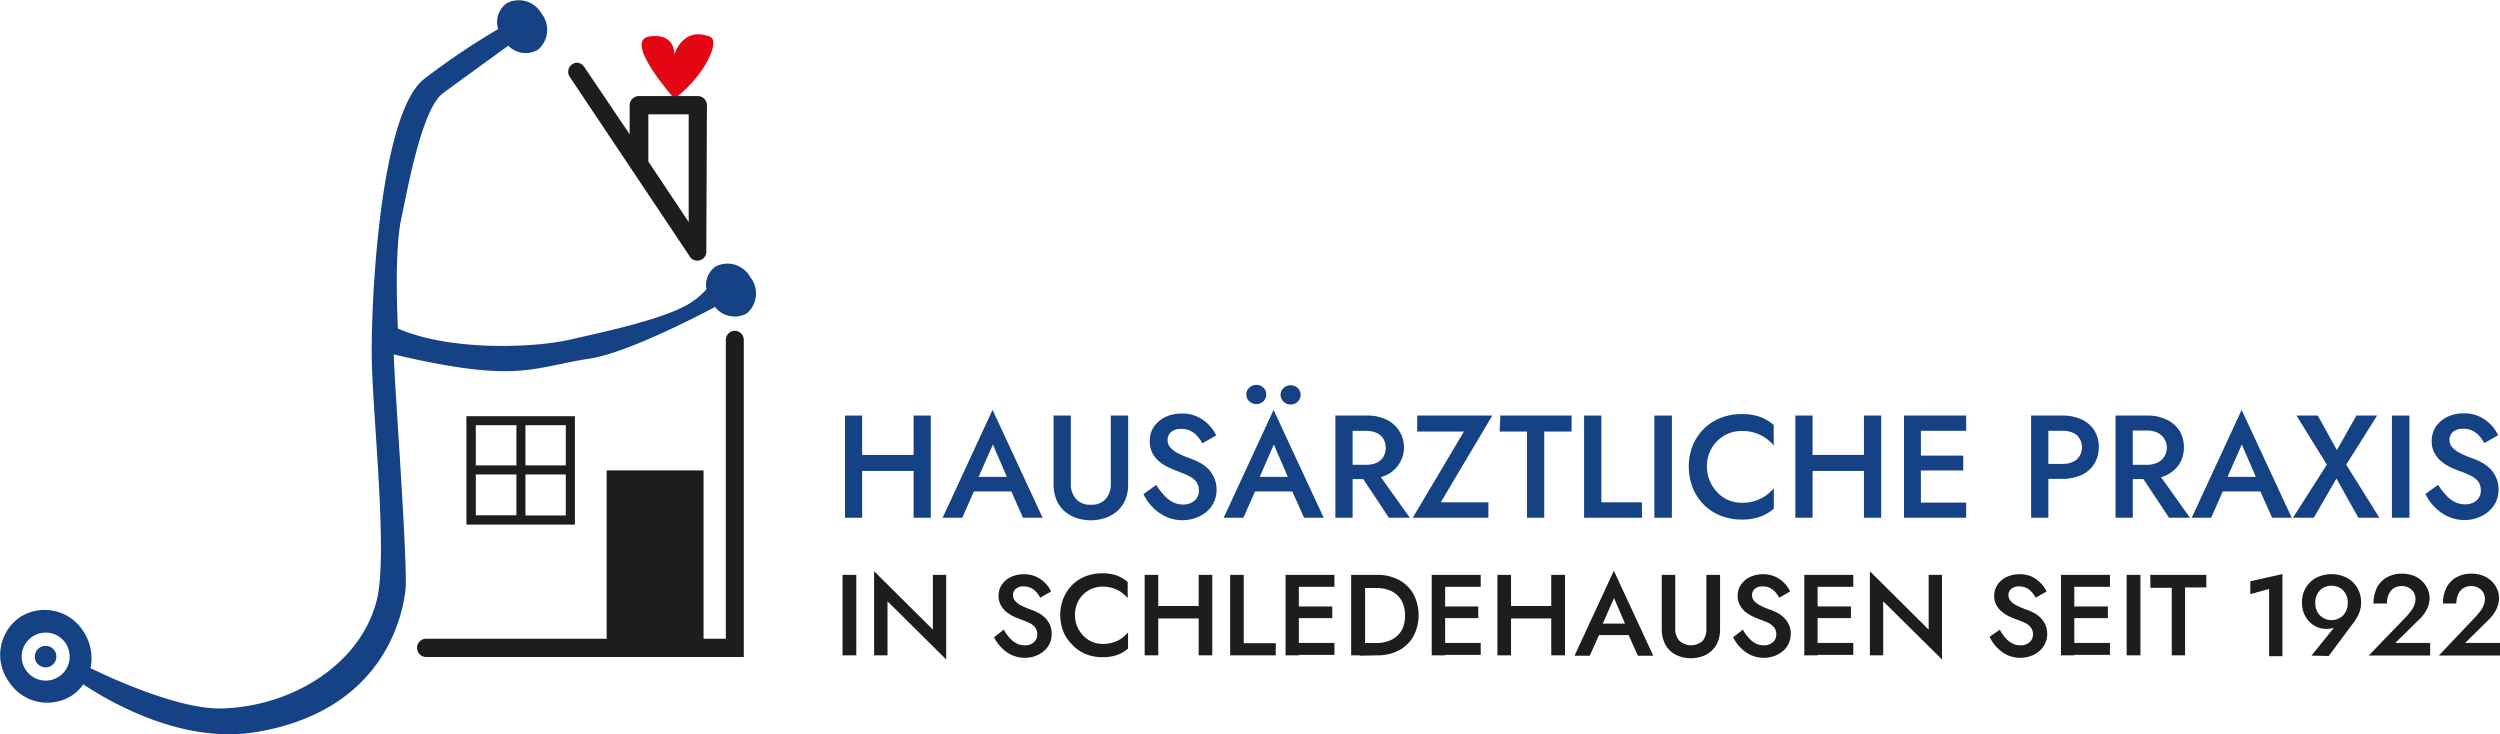 <svg id="Ebene_1" data-name="Ebene 1" xmlns="http://www.w3.org/2000/svg" width="96.65mm" height="28.38mm" viewBox="0 0 273.97 80.45"><defs><style>.cls-1{fill:#e30613;}.cls-2{fill:#154284;}.cls-3{fill:#1d1d1b;}</style></defs><path class="cls-1" d="M73.89,10.81S68.22,4.44,71.15,4s2.74,2,2.74,2,.86-3.12,3.86-2C79.12,4.4,77,8.61,73.89,10.81Z"/><path class="cls-2" d="M82.23,30.39a2.85,2.85,0,0,0-3.82-1.18,2.5,2.5,0,0,0-1,2.5,8.29,8.29,0,0,1-1.36,1.22c-2.47,1.88-9.63,3.39-13.63,4.3S49.28,38.49,43.6,36c-.1-2.29-.34-8.85.39-12.13.57-2.57,2.15-11.76,4.49-13.6.59-.46,4.75-3.47,7.22-5.26a2.67,2.67,0,0,0,3.21.47,2.86,2.86,0,0,0,.43-4A2.85,2.85,0,0,0,55.52.36a2.56,2.56,0,0,0-.93,2.83,77.38,77.38,0,0,0-8.08,5.44c-4.88,3.72-5.88,24.4-5.77,30.75s1.79,21.44.55,26.38c-1.75,7-9.23,11.67-17,11.88-4.55.13-12-3.25-14.38-4.42a5.27,5.27,0,0,0-.76-4,5,5,0,0,0-6.95-1.59,5,5,0,0,0-1.28,7,5,5,0,0,0,6.94,1.6A4.66,4.66,0,0,0,9.12,75c3.47,2.29,11.18,6.54,19,5.22,14.14-2.39,16-13,16.31-15.52S43.15,41,43.15,38.84c13.6,3.21,15.08,1.44,21.57.44,4.39-.67,13.58-5.61,13.58-5.61l0-.1a2.75,2.75,0,0,0,3.52.79A2.85,2.85,0,0,0,82.23,30.39ZM6.44,74.16a2.63,2.63,0,1,1,.76-3.65A2.64,2.64,0,0,1,6.44,74.16Z"/><path class="cls-2" d="M5,70.78A1.18,1.18,0,1,0,6.17,72,1.17,1.17,0,0,0,5,70.78Z"/><path class="cls-3" d="M80.54,36.25a1,1,0,0,0-1,1h0V70H77.1V51.55H66.48V70H46.7a1,1,0,0,0,0,2H81.51V37.26s0,0,0,0A1,1,0,0,0,80.54,36.25Z"/><path class="cls-3" d="M77.47,11.53h0a1,1,0,0,0-1-1H70a1,1,0,0,0-1,1h0v3.18l-5-7.41,0,0a1,1,0,0,0-.79-.43,1,1,0,0,0-.81,1.5l0,0,13.3,19.9h0a1,1,0,0,0,1.7-.56h0Zm-6.42,1h4.42V24.33L71.05,17.7Z"/><path class="cls-3" d="M63,45.61H51.11V57.49H63ZM62,51H57.58V46.6H62ZM56.59,46.6V51H52.14V46.6ZM52.14,52h4.45v4.47H52.14ZM62,56.49H57.58V52H62Z"/><path class="cls-2" d="M94.48,45.54v11.2H92.6V45.54Zm-1.13,4.32h8v1.75h-8ZM102,45.54v11.2h-1.88V45.54Z"/><path class="cls-2" d="M107,52.82l0,.42-1.55,3.5H103.3l5.47-11.82,5.49,11.82h-2.15l-1.51-3.4,0-.47-1.79-4.16Zm-.8-.56h5.2l.35,1.6h-5.92Z"/><path class="cls-2" d="M117.35,45.54V53a2.41,2.41,0,0,0,.56,1.67,2,2,0,0,0,1.63.64,2,2,0,0,0,1.64-.64,2.46,2.46,0,0,0,.55-1.67V45.54h1.9v7.52a4.31,4.31,0,0,1-.29,1.66,3.39,3.39,0,0,1-.85,1.24,3.79,3.79,0,0,1-1.3.78,5,5,0,0,1-3.3,0,3.79,3.79,0,0,1-1.3-.78,3.49,3.49,0,0,1-.84-1.24,4.51,4.51,0,0,1-.29-1.66V45.54Z"/><path class="cls-2" d="M127.56,54.26a3.39,3.39,0,0,0,.95.76,2.4,2.4,0,0,0,1.14.27,1.84,1.84,0,0,0,1.25-.42,1.36,1.36,0,0,0,.48-1.09,1.53,1.53,0,0,0-.3-1,2.36,2.36,0,0,0-.84-.64,11.84,11.84,0,0,0-1.25-.52c-.27-.1-.58-.23-.92-.39a4.67,4.67,0,0,1-1-.63,3.13,3.13,0,0,1-.77-.92,2.79,2.79,0,0,1-.3-1.34,2.74,2.74,0,0,1,.46-1.58,3.2,3.2,0,0,1,1.26-1.06,4,4,0,0,1,1.8-.38,3.9,3.9,0,0,1,1.73.36,4.26,4.26,0,0,1,1.24.9,4,4,0,0,1,.79,1.14l-1.52.86a3.8,3.8,0,0,0-.55-.78,2.41,2.41,0,0,0-.74-.57,2.05,2.05,0,0,0-1-.22,1.61,1.61,0,0,0-1.16.36,1.15,1.15,0,0,0-.36.84,1.22,1.22,0,0,0,.26.78,2.73,2.73,0,0,0,.82.65,10.83,10.83,0,0,0,1.46.62,7.56,7.56,0,0,1,1,.45,4,4,0,0,1,.91.67,3.23,3.23,0,0,1,.66,1,3.06,3.06,0,0,1,.26,1.29,3.24,3.24,0,0,1-.31,1.41,3.3,3.3,0,0,1-.84,1.05,4.19,4.19,0,0,1-2.58.88,4.28,4.28,0,0,1-1.82-.39,4.82,4.82,0,0,1-1.47-1.05,5.47,5.47,0,0,1-1-1.42l1.41-1A6.79,6.79,0,0,0,127.56,54.26Z"/><path class="cls-2" d="M137.81,52.82l0,.42-1.55,3.5H134.1l5.47-11.82,5.49,11.82h-2.15l-1.52-3.4,0-.47-1.79-4.16Zm-.9-10.34a1.07,1.07,0,0,1,.76-.3,1.09,1.09,0,0,1,.78.3,1,1,0,0,1,.32.74,1,1,0,0,1-.32.76,1.09,1.09,0,0,1-.78.3,1.07,1.07,0,0,1-.76-.3,1,1,0,0,1-.33-.76A1,1,0,0,1,136.91,42.48Zm.1,9.78h5.2l.35,1.6h-5.92Zm3.66-9.74a1.07,1.07,0,0,1,.76-.3,1.09,1.09,0,0,1,.78.3,1,1,0,0,1,.32.75,1,1,0,0,1-.32.75,1.1,1.1,0,0,1-.78.31,1.08,1.08,0,0,1-.76-.31,1,1,0,0,1-.33-.75A1,1,0,0,1,140.67,42.52Z"/><path class="cls-2" d="M148.23,45.54v11.2h-1.89V45.54Zm-.77,0h2.33a4.82,4.82,0,0,1,2.13.44,3.36,3.36,0,0,1,0,6.09,4.82,4.82,0,0,1-2.13.43h-2.33V50.94h2.25a2.83,2.83,0,0,0,1.14-.22,1.68,1.68,0,0,0,.75-.64,2.06,2.06,0,0,0,0-2,1.74,1.74,0,0,0-.75-.64,2.67,2.67,0,0,0-1.14-.22h-2.25Zm3.23,5.86,3.81,5.34h-2.29l-3.55-5.34Z"/><path class="cls-2" d="M155.31,45.54h8.23l-5.65,9.51h5.22v1.69h-8.29l5.61-9.45h-5.12Z"/><path class="cls-2" d="M164.42,45.54h7.81v1.75h-3v9.45h-1.89V47.29h-3Z"/><path class="cls-2" d="M175.49,45.54v9.51h4.45v1.69H173.6V45.54Z"/><path class="cls-2" d="M183.22,45.54v11.2H181.3V45.54Z"/><path class="cls-2" d="M187.64,53.22A3.93,3.93,0,0,0,189,54.6a3.76,3.76,0,0,0,1.89.5,4.7,4.7,0,0,0,1.45-.21,4.36,4.36,0,0,0,2.05-1.39v2.25a4.9,4.9,0,0,1-1.51.88,6,6,0,0,1-2,.31,6.19,6.19,0,0,1-2.3-.42,5.38,5.38,0,0,1-1.85-1.2,5.57,5.57,0,0,1-1.22-1.85,6.42,6.42,0,0,1,0-4.67A5.53,5.53,0,0,1,186.72,47a5.38,5.38,0,0,1,1.85-1.2,6.19,6.19,0,0,1,2.3-.42,6,6,0,0,1,2,.3,4.77,4.77,0,0,1,1.51.9v2.24a4.62,4.62,0,0,0-.89-.81,4.32,4.32,0,0,0-1.16-.57,4.7,4.7,0,0,0-1.45-.21,3.78,3.78,0,0,0-3.29,1.87,3.9,3.9,0,0,0-.53,2.08A4,4,0,0,0,187.64,53.22Z"/><path class="cls-2" d="M198.64,45.54v11.2h-1.89V45.54Zm-1.13,4.32h8v1.75h-8Zm8.65-4.32v11.2h-1.89V45.54Z"/><path class="cls-2" d="M210.51,45.54v11.2h-1.85V45.54Zm-.68,0h5.64v1.67h-5.64Zm0,4.39h5.32v1.63h-5.32Zm0,5.15h5.64v1.66h-5.64Z"/><path class="cls-2" d="M224.48,45.54v11.2h-1.89V45.54Zm-.77,0H226a5,5,0,0,1,2.13.43A3.19,3.19,0,0,1,230,49a3.39,3.39,0,0,1-.5,1.85,3.3,3.3,0,0,1-1.4,1.21,5,5,0,0,1-2.13.42h-2.26V50.84H226a2.48,2.48,0,0,0,1.57-.46,1.86,1.86,0,0,0,0-2.72,2.54,2.54,0,0,0-1.57-.45h-2.26Z"/><path class="cls-2" d="M233.73,45.54v11.2h-1.89V45.54Zm-.77,0h2.34a4.85,4.85,0,0,1,2.13.44,3.42,3.42,0,0,1,1.4,1.2,3.36,3.36,0,0,1,.5,1.84,3.4,3.4,0,0,1-.5,1.84,3.44,3.44,0,0,1-1.4,1.21,4.85,4.85,0,0,1-2.13.43H233V50.94h2.26a2.81,2.81,0,0,0,1.13-.22,1.76,1.76,0,0,0,.76-.64,1.82,1.82,0,0,0-.76-2.68,2.65,2.65,0,0,0-1.13-.22H233Zm3.23,5.86L240,56.74h-2.29l-3.55-5.34Z"/><path class="cls-2" d="M243.87,52.82l0,.42-1.55,3.5h-2.13l5.47-11.82,5.49,11.82H249l-1.52-3.4,0-.47-1.8-4.16Zm-.8-.56h5.2l.36,1.6H242.7Z"/><path class="cls-2" d="M260.51,45.54l-3.39,5.38,3.63,5.82h-2.3l-2.4-4.3-2.48,4.3h-2.29L255,50.92l-3.33-5.38H254l2.1,3.78,2.14-3.78Z"/><path class="cls-2" d="M264.05,45.54v11.2h-1.92V45.54Z"/><path class="cls-2" d="M268.06,54.26A3.21,3.21,0,0,0,269,55a2.46,2.46,0,0,0,1.14.27,1.82,1.82,0,0,0,1.25-.42,1.36,1.36,0,0,0,.48-1.09,1.58,1.58,0,0,0-.29-1,2.46,2.46,0,0,0-.84-.64,12.8,12.8,0,0,0-1.25-.52q-.42-.15-.93-.39a4.94,4.94,0,0,1-1-.63,3.25,3.25,0,0,1-.76-.92,2.68,2.68,0,0,1-.31-1.34,2.75,2.75,0,0,1,.47-1.58,3.17,3.17,0,0,1,1.25-1.06,4,4,0,0,1,1.8-.38,3.9,3.9,0,0,1,1.73.36,4.31,4.31,0,0,1,1.25.9,4.14,4.14,0,0,1,.78,1.14l-1.52.86a4.17,4.17,0,0,0-.54-.78,2.33,2.33,0,0,0-.75-.57,2.05,2.05,0,0,0-1-.22,1.59,1.59,0,0,0-1.15.36,1.12,1.12,0,0,0-.37.84,1.28,1.28,0,0,0,.26.78,2.79,2.79,0,0,0,.83.65,10.64,10.64,0,0,0,1.45.62,7,7,0,0,1,1,.45,3.76,3.76,0,0,1,.91.67,3.26,3.26,0,0,1,.67,1,3.06,3.06,0,0,1,.25,1.29,3.11,3.11,0,0,1-.31,1.41,3.3,3.3,0,0,1-.84,1.05,3.93,3.93,0,0,1-1.19.65,4.06,4.06,0,0,1-1.39.23,4.23,4.23,0,0,1-1.81-.39,4.82,4.82,0,0,1-1.47-1.05,5,5,0,0,1-1-1.42l1.4-1A6.27,6.27,0,0,0,268.06,54.26Z"/><path class="cls-3" d="M93.84,63v8.82H92.33V63Z"/><path class="cls-3" d="M103.69,63v9.27l-6.43-6.37v5.92H95.79V62.6L102.23,69V63Z"/><path class="cls-3" d="M110.64,69.91a2.61,2.61,0,0,0,.75.59,1.82,1.82,0,0,0,.9.22,1.43,1.43,0,0,0,1-.33,1.09,1.09,0,0,0,.38-.86,1.24,1.24,0,0,0-.23-.77,1.89,1.89,0,0,0-.67-.51c-.28-.13-.61-.27-1-.4a7.89,7.89,0,0,1-.73-.31,4.54,4.54,0,0,1-.77-.49,2.57,2.57,0,0,1-.6-.74,2.14,2.14,0,0,1-.24-1,2.18,2.18,0,0,1,.36-1.24,2.53,2.53,0,0,1,1-.84,3.25,3.25,0,0,1,1.42-.3,3.2,3.2,0,0,1,1.36.28,3.28,3.28,0,0,1,1,.72,3.19,3.19,0,0,1,.62.89l-1.2.68a3.15,3.15,0,0,0-.42-.61,2,2,0,0,0-.59-.45,1.6,1.6,0,0,0-.78-.17,1.23,1.23,0,0,0-.9.28.87.87,0,0,0-.29.66,1,1,0,0,0,.21.61,1.94,1.94,0,0,0,.64.51,7.76,7.76,0,0,0,1.15.49,5.17,5.17,0,0,1,.8.36,2.91,2.91,0,0,1,.72.53,2.51,2.51,0,0,1,.52.75,2.28,2.28,0,0,1,.2,1,2.51,2.51,0,0,1-.24,1.11,2.54,2.54,0,0,1-.66.82,3,3,0,0,1-.94.52,3.32,3.32,0,0,1-1.09.18,3.43,3.43,0,0,1-1.43-.3,4,4,0,0,1-1.16-.83,4.23,4.23,0,0,1-.79-1.12L110,69A5.16,5.16,0,0,0,110.64,69.91Z"/><path class="cls-3" d="M118.27,69.09a3.1,3.1,0,0,0,1.1,1.09,2.93,2.93,0,0,0,1.49.39A3.69,3.69,0,0,0,122,70.4a3.34,3.34,0,0,0,.91-.44,4,4,0,0,0,.71-.65v1.77a3.93,3.93,0,0,1-1.2.7,4.67,4.67,0,0,1-1.61.24,4.89,4.89,0,0,1-1.81-.33,4.24,4.24,0,0,1-1.46-1,4.37,4.37,0,0,1-1-1.45,5,5,0,0,1,0-3.68,4.28,4.28,0,0,1,2.42-2.4,4.89,4.89,0,0,1,1.81-.33,4.67,4.67,0,0,1,1.61.24,4,4,0,0,1,1.2.71v1.76a4,4,0,0,0-.71-.64,3.34,3.34,0,0,0-.91-.44,3.69,3.69,0,0,0-1.14-.17,3,3,0,0,0-2.59,1.47,3.34,3.34,0,0,0,0,3.28Z"/><path class="cls-3" d="M126.93,63v8.82h-1.49V63Zm-.9,3.41h6.3v1.37H126ZM132.85,63v8.82h-1.49V63Z"/><path class="cls-3" d="M136.3,63v7.49h3.51v1.33h-5V63Z"/><path class="cls-3" d="M142.34,63v8.82h-1.46V63Zm-.54,0h4.44v1.31H141.8Zm0,3.46H146v1.28H141.8Zm0,4h4.44v1.31H141.8Z"/><path class="cls-3" d="M149.6,63v8.82h-1.53V63ZM149,71.86V70.47h1.89a3.61,3.61,0,0,0,1.21-.2,2.72,2.72,0,0,0,1-.57,2.51,2.51,0,0,0,.65-.93,3.87,3.87,0,0,0,0-2.63,2.64,2.64,0,0,0-.65-.94,2.72,2.72,0,0,0-1-.57,3.88,3.88,0,0,0-1.21-.19H149V63h1.93a5,5,0,0,1,2.37.55,4,4,0,0,1,1.59,1.54,5,5,0,0,1,0,4.65,4,4,0,0,1-1.59,1.54,5,5,0,0,1-2.37.54Z"/><path class="cls-3" d="M158.37,63v8.82H156.9V63Zm-.55,0h4.45v1.31h-4.45Zm0,3.46H162v1.28h-4.2Zm0,4h4.45v1.31h-4.45Z"/><path class="cls-3" d="M165.59,63v8.82H164.1V63Zm-.9,3.41H171v1.37h-6.3ZM171.51,63v8.82H170V63Z"/><path class="cls-3" d="M175.45,68.78l0,.33-1.23,2.75h-1.67l4.31-9.31,4.32,9.31h-1.69l-1.2-2.68,0-.36-1.41-3.28Zm-.63-.44h4.1l.27,1.26h-4.66Z"/><path class="cls-3" d="M183.59,63V68.9a1.92,1.92,0,0,0,.44,1.31,1.89,1.89,0,0,0,2.58,0A1.92,1.92,0,0,0,187,68.9V63h1.5V69a3.54,3.54,0,0,1-.23,1.3,2.8,2.8,0,0,1-.67,1,2.88,2.88,0,0,1-1,.61,3.57,3.57,0,0,1-1.29.22,3.62,3.62,0,0,1-1.3-.22,2.75,2.75,0,0,1-1-.61,2.65,2.65,0,0,1-.66-1,3.35,3.35,0,0,1-.24-1.3V63Z"/><path class="cls-3" d="M191.64,69.91a2.57,2.57,0,0,0,.74.59,1.82,1.82,0,0,0,.9.22,1.43,1.43,0,0,0,1-.33,1.09,1.09,0,0,0,.38-.86,1.24,1.24,0,0,0-.23-.77,1.94,1.94,0,0,0-.66-.51c-.29-.13-.62-.27-1-.4a7.89,7.89,0,0,1-.73-.31,4.54,4.54,0,0,1-.77-.49,2.57,2.57,0,0,1-.6-.74,2.14,2.14,0,0,1-.24-1,2.18,2.18,0,0,1,.36-1.24,2.53,2.53,0,0,1,1-.84,3.25,3.25,0,0,1,1.42-.3,3.17,3.17,0,0,1,1.36.28,3.32,3.32,0,0,1,1,.72,3.37,3.37,0,0,1,.61.89l-1.19.68a3.72,3.72,0,0,0-.43-.61,2,2,0,0,0-.59-.45,1.59,1.59,0,0,0-.77-.17,1.24,1.24,0,0,0-.91.28.91.91,0,0,0-.29.66,1,1,0,0,0,.21.61,2,2,0,0,0,.65.51,7.16,7.16,0,0,0,1.14.49,5.17,5.17,0,0,1,.8.36,2.91,2.91,0,0,1,.72.53,2.51,2.51,0,0,1,.52.75,2.28,2.28,0,0,1,.21,1,2.52,2.52,0,0,1-.25,1.11,2.3,2.3,0,0,1-.66.82,3,3,0,0,1-.94.52,3.32,3.32,0,0,1-1.09.18,3.43,3.43,0,0,1-1.43-.3,4,4,0,0,1-1.16-.83,4.47,4.47,0,0,1-.79-1.12L191,69A4.69,4.69,0,0,0,191.64,69.91Z"/><path class="cls-3" d="M199.19,63v8.82h-1.46V63Zm-.54,0h4.45v1.31h-4.45Zm0,3.46h4.19v1.28h-4.19Zm0,4h4.45v1.31h-4.45Z"/><path class="cls-3" d="M212.82,63v9.27l-6.44-6.37v5.92h-1.46V62.6L211.36,69V63Z"/><path class="cls-3" d="M219.77,69.91a2.57,2.57,0,0,0,.74.59,1.87,1.87,0,0,0,.9.22,1.44,1.44,0,0,0,1-.33,1.09,1.09,0,0,0,.38-.86,1.18,1.18,0,0,0-.24-.77,1.76,1.76,0,0,0-.66-.51c-.28-.13-.61-.27-1-.4a7.89,7.89,0,0,1-.73-.31,4.17,4.17,0,0,1-.77-.49,2.6,2.6,0,0,1-.61-.74,2.14,2.14,0,0,1-.24-1,2.18,2.18,0,0,1,.37-1.24,2.4,2.4,0,0,1,1-.84,3.25,3.25,0,0,1,1.42-.3,3.2,3.2,0,0,1,1.36.28,3.52,3.52,0,0,1,1.6,1.61l-1.2.68a3.2,3.2,0,0,0-.43-.61,1.93,1.93,0,0,0-.58-.45,1.63,1.63,0,0,0-.78-.17,1.27,1.27,0,0,0-.91.28.91.91,0,0,0-.29.66,1,1,0,0,0,.21.61,2.1,2.1,0,0,0,.65.51,7.76,7.76,0,0,0,1.15.49,5.63,5.63,0,0,1,.8.36,3.34,3.34,0,0,1,.72.53,2.71,2.71,0,0,1,.52.75,2.43,2.43,0,0,1,.2,1,2.39,2.39,0,0,1-.25,1.11,2.3,2.3,0,0,1-.66.82,2.87,2.87,0,0,1-.94.52,3.28,3.28,0,0,1-1.09.18,3.46,3.46,0,0,1-1.43-.3,4.23,4.23,0,0,1-1.94-2l1.11-.78A5.16,5.16,0,0,0,219.77,69.91Z"/><path class="cls-3" d="M227.32,63v8.82h-1.46V63Zm-.54,0h4.45v1.31h-4.45Zm0,3.46H231v1.28h-4.2Zm0,4h4.45v1.31h-4.45Z"/><path class="cls-3" d="M234.57,63v8.82h-1.51V63Z"/><path class="cls-3" d="M235.64,63h6.15v1.38h-2.33v7.44H238V64.42h-2.33Z"/><path class="cls-3" d="M246.61,63.7l3.52-.79v9h-1.46V64.54l-2.06.57Z"/><path class="cls-3" d="M253.31,71.85l2.79-3.46.23,0a1.37,1.37,0,0,1-.62.43,2.68,2.68,0,0,1-.78.1,2.53,2.53,0,0,1-1.85-.79,2.8,2.8,0,0,1-.59-.91,3,3,0,0,1-.22-1.16,3.09,3.09,0,0,1,.44-1.68,2.94,2.94,0,0,1,1.16-1.08,3.73,3.73,0,0,1,3.28,0,2.87,2.87,0,0,1,1.16,1.08,3.09,3.09,0,0,1,.44,1.68,2.78,2.78,0,0,1-.22,1.13,4.38,4.38,0,0,1-.53.95l-2.8,3.75Zm3.74-6.78a1.64,1.64,0,0,0-.63-.65,1.92,1.92,0,0,0-1.82,0,1.64,1.64,0,0,0-.63.65,1.84,1.84,0,0,0-.24,1,1.9,1.9,0,0,0,.24,1,1.71,1.71,0,0,0,.63.65,1.85,1.85,0,0,0,1.82,0,1.71,1.71,0,0,0,.63-.65,1.9,1.9,0,0,0,.24-1A1.84,1.84,0,0,0,257.05,65.07Z"/><path class="cls-3" d="M263.71,67.57a7.17,7.17,0,0,0,.54-.66,2.17,2.17,0,0,0,.34-.63,1.84,1.84,0,0,0,.12-.66,1.24,1.24,0,0,0-.1-.5,1.2,1.2,0,0,0-.29-.45,1.45,1.45,0,0,0-.47-.32,1.59,1.59,0,0,0-.64-.12,1.61,1.61,0,0,0-.87.23,1.52,1.52,0,0,0-.56.68,2.47,2.47,0,0,0-.2,1h-1.47a3.85,3.85,0,0,1,.36-1.69,2.68,2.68,0,0,1,1.06-1.15,3.18,3.18,0,0,1,1.7-.43,3.41,3.41,0,0,1,1.34.25,2.79,2.79,0,0,1,.94.64,2.73,2.73,0,0,1,.56.85,2.56,2.56,0,0,1,.19.91,2.93,2.93,0,0,1-.34,1.34A4.41,4.41,0,0,1,265,68l-2.5,2.46h3.82v1.38h-6.73Z"/><path class="cls-3" d="M271.32,67.57a7.17,7.17,0,0,0,.54-.66,2.17,2.17,0,0,0,.34-.63,1.84,1.84,0,0,0,.12-.66,1.24,1.24,0,0,0-.1-.5,1.2,1.2,0,0,0-.29-.45,1.45,1.45,0,0,0-.47-.32,1.59,1.59,0,0,0-.64-.12,1.61,1.61,0,0,0-.87.23,1.52,1.52,0,0,0-.56.68,2.47,2.47,0,0,0-.2,1h-1.47a3.85,3.85,0,0,1,.36-1.69,2.68,2.68,0,0,1,1.06-1.15,3.18,3.18,0,0,1,1.7-.43,3.41,3.41,0,0,1,1.34.25,2.79,2.79,0,0,1,.94.64,2.73,2.73,0,0,1,.56.85,2.36,2.36,0,0,1,.19.91,2.93,2.93,0,0,1-.34,1.34,4.41,4.41,0,0,1-.88,1.14l-2.5,2.46H274v1.38h-6.73Z"/></svg>